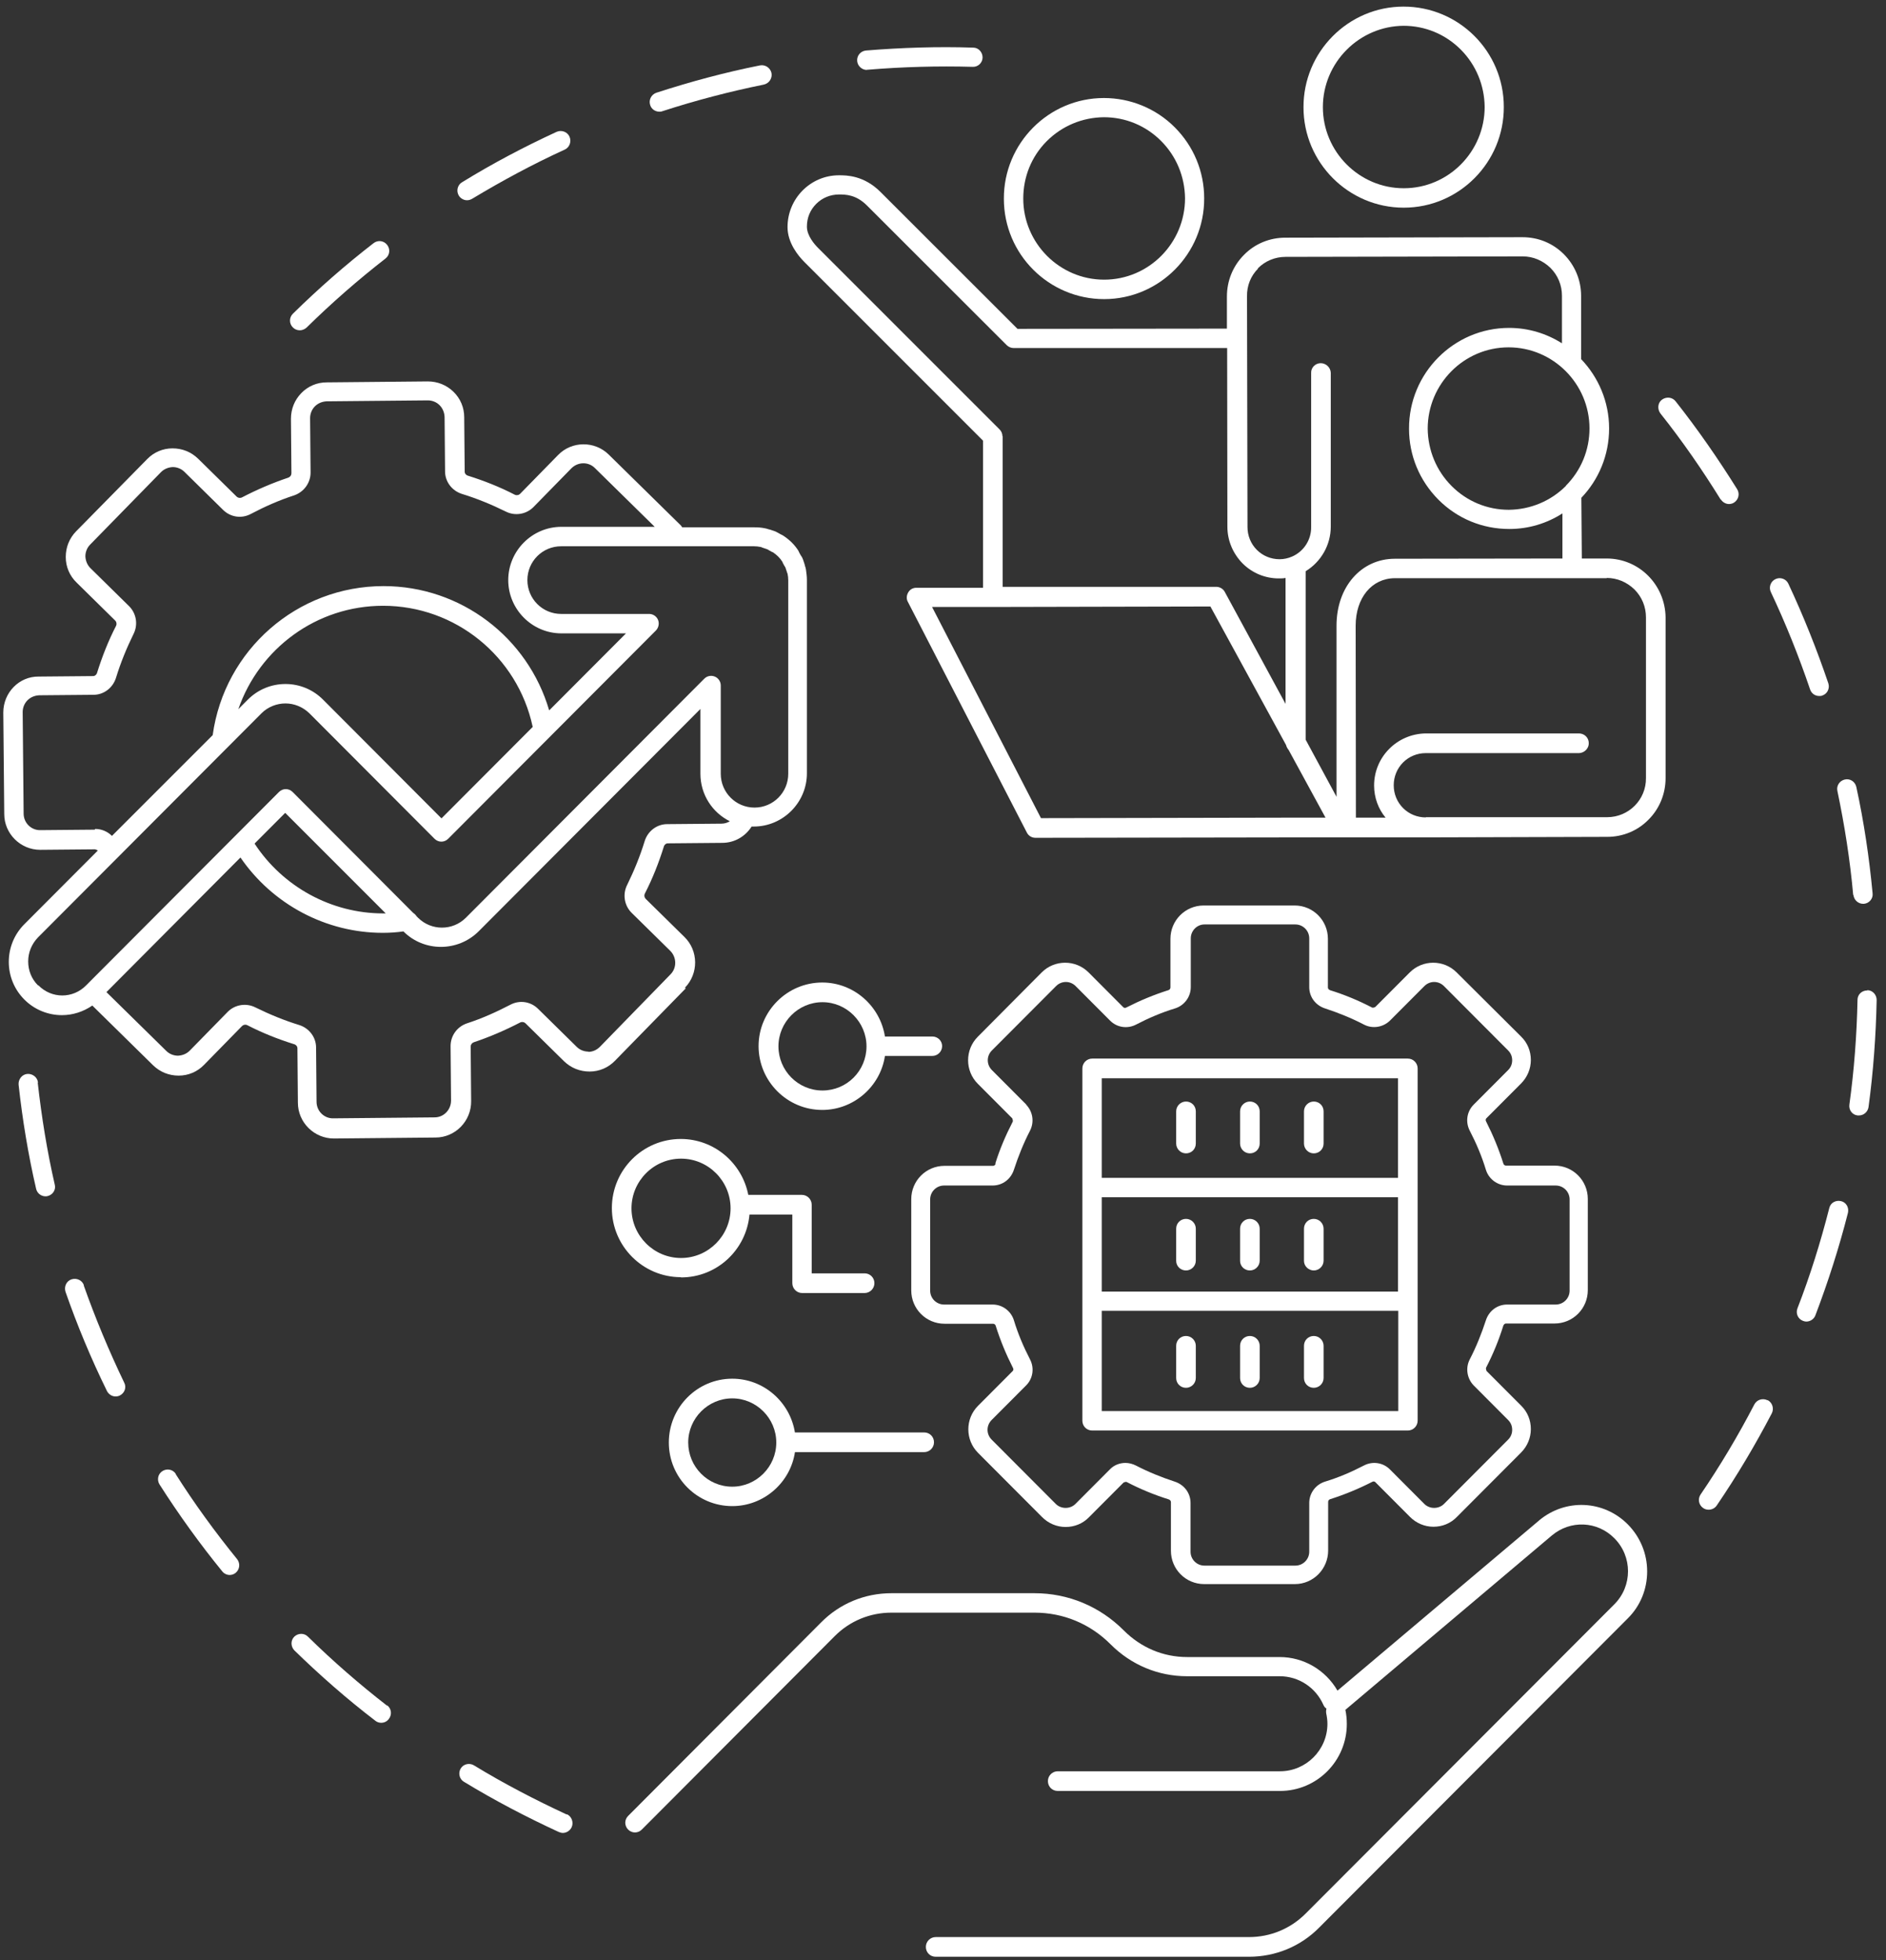 <svg width="178" height="185" viewBox="0 0 178 185" fill="none" xmlns="http://www.w3.org/2000/svg">
  <rect x="0" y="0" width="178" height="185" fill="#333333" stroke="none"/>
  <g id="Ebene_1">
    <g id="Vector">
      <path
        d="M44.083 18.898C44.242 18.898 44.4 18.853 44.558 18.762C47.381 17.064 50.317 15.479 53.299 14.12C53.75 13.916 53.954 13.373 53.75 12.897C53.547 12.444 53.005 12.24 52.531 12.444C49.482 13.848 46.478 15.433 43.609 17.2C43.18 17.449 43.044 18.015 43.293 18.445C43.451 18.717 43.767 18.898 44.061 18.898H44.083Z"
        fill="white" />
      <path
        d="M28.295 31.173C28.521 31.173 28.747 31.082 28.928 30.924C31.277 28.614 33.784 26.417 36.381 24.401C36.788 24.084 36.856 23.518 36.539 23.111C36.223 22.703 35.659 22.635 35.252 22.952C32.587 25.013 30.035 27.255 27.64 29.61C27.279 29.973 27.279 30.539 27.64 30.901C27.821 31.082 28.047 31.173 28.295 31.173Z"
        fill="white" />
      <path
        d="M62.243 10.542C62.243 10.542 62.424 10.542 62.514 10.496C65.654 9.477 68.861 8.639 72.091 7.983C72.588 7.869 72.904 7.394 72.814 6.896C72.701 6.397 72.226 6.08 71.729 6.171C68.432 6.828 65.157 7.711 61.949 8.753C61.475 8.911 61.204 9.432 61.362 9.908C61.475 10.293 61.836 10.542 62.243 10.542Z"
        fill="white" />
      <path
        d="M81.826 6.579C81.826 6.579 81.871 6.579 81.916 6.579C85.191 6.307 88.534 6.216 91.809 6.307C92.306 6.33 92.735 5.922 92.735 5.424C92.735 4.925 92.351 4.495 91.854 4.495C88.511 4.382 85.078 4.495 81.735 4.767C81.238 4.812 80.854 5.242 80.9 5.763C80.945 6.239 81.351 6.601 81.826 6.601V6.579Z"
        fill="white" />
      <path
        d="M3.586 102.17C3.54 101.672 3.066 101.309 2.569 101.355C2.072 101.4 1.711 101.875 1.756 102.374C2.117 105.657 2.66 108.964 3.405 112.18C3.495 112.61 3.879 112.904 4.286 112.904C4.354 112.904 4.421 112.904 4.489 112.882C4.986 112.768 5.302 112.27 5.167 111.795C4.444 108.647 3.924 105.408 3.563 102.192L3.586 102.17Z"
        fill="white" />
      <path
        d="M7.922 121.306C7.764 120.831 7.245 120.582 6.748 120.74C6.273 120.899 6.025 121.419 6.183 121.918C7.29 125.088 8.6 128.236 10.091 131.271C10.249 131.588 10.565 131.792 10.904 131.792C11.039 131.792 11.175 131.769 11.31 131.701C11.762 131.475 11.965 130.931 11.717 130.478C10.294 127.511 9.006 124.431 7.9 121.306H7.922Z"
        fill="white" />
      <path
        d="M16.596 139.106C16.324 138.676 15.76 138.563 15.331 138.835C14.902 139.106 14.789 139.673 15.06 140.103C16.866 142.934 18.854 145.697 20.977 148.301C21.158 148.527 21.429 148.641 21.677 148.641C21.881 148.641 22.084 148.573 22.242 148.437C22.626 148.12 22.694 147.554 22.378 147.146C20.3 144.587 18.335 141.892 16.573 139.106H16.596Z"
        fill="white" />
      <path
        d="M36.539 160.983C33.942 158.967 31.412 156.771 29.063 154.461C28.702 154.098 28.137 154.121 27.776 154.461C27.415 154.823 27.437 155.389 27.776 155.752C30.193 158.107 32.745 160.349 35.41 162.387C35.568 162.523 35.772 162.591 35.975 162.591C36.246 162.591 36.517 162.478 36.698 162.229C37.014 161.821 36.946 161.255 36.539 160.938V160.983Z"
        fill="white" />
      <path
        d="M53.479 171.242C50.498 169.86 47.539 168.321 44.716 166.599C44.287 166.35 43.722 166.486 43.474 166.916C43.225 167.347 43.361 167.913 43.79 168.162C46.658 169.906 49.685 171.491 52.734 172.895C52.847 172.94 52.983 172.986 53.118 172.986C53.457 172.986 53.796 172.782 53.954 172.442C54.157 171.989 53.954 171.423 53.502 171.219L53.479 171.242Z"
        fill="white" />
      <path
        d="M170.839 65.075C170.975 65.46 171.314 65.686 171.698 65.686C171.788 65.686 171.901 65.686 171.991 65.641C172.466 65.482 172.714 64.962 172.556 64.486C171.472 61.293 170.207 58.122 168.784 55.088C168.581 54.635 168.016 54.431 167.564 54.657C167.113 54.861 166.909 55.427 167.135 55.88C168.536 58.847 169.778 61.95 170.839 65.075Z"
        fill="white" />
      <path
        d="M162.415 47.139C162.595 47.41 162.889 47.569 163.183 47.569C163.341 47.569 163.521 47.524 163.657 47.433C164.086 47.161 164.221 46.595 163.95 46.165C162.166 43.311 160.224 40.503 158.146 37.876C157.829 37.469 157.265 37.423 156.858 37.718C156.452 38.012 156.407 38.601 156.7 39.008C158.756 41.59 160.653 44.331 162.392 47.139H162.415Z"
        fill="white" />
      <path
        d="M176.238 93.474C175.718 93.474 175.312 93.859 175.312 94.357C175.244 97.663 174.995 100.992 174.544 104.253C174.476 104.752 174.815 105.227 175.334 105.272C175.379 105.272 175.424 105.272 175.447 105.272C175.899 105.272 176.283 104.933 176.351 104.48C176.802 101.151 177.051 97.754 177.118 94.379C177.118 93.881 176.734 93.451 176.238 93.451V93.474Z"
        fill="white" />
      <path
        d="M173.753 113.357C173.256 113.244 172.759 113.516 172.646 114.014C171.833 117.207 170.839 120.4 169.642 123.48C169.462 123.956 169.687 124.477 170.162 124.658C170.275 124.703 170.388 124.726 170.478 124.726C170.839 124.726 171.201 124.499 171.336 124.137C172.533 120.989 173.572 117.751 174.408 114.467C174.521 113.969 174.25 113.47 173.753 113.357Z"
        fill="white" />
      <path
        d="M166.819 132.154C166.367 131.927 165.825 132.086 165.577 132.539C164.063 135.46 162.347 138.336 160.495 141.054C160.224 141.462 160.314 142.028 160.743 142.322C160.901 142.435 161.082 142.481 161.263 142.481C161.556 142.481 161.85 142.345 162.031 142.073C163.928 139.288 165.667 136.366 167.226 133.377C167.451 132.924 167.271 132.358 166.819 132.131V132.154Z"
        fill="white" />
      <path
        d="M174.928 84.46C174.973 84.936 175.379 85.298 175.831 85.298C175.854 85.298 175.876 85.298 175.921 85.298C176.418 85.253 176.802 84.8 176.734 84.302C176.418 80.95 175.921 77.576 175.199 74.269C175.086 73.771 174.611 73.454 174.114 73.567C173.618 73.68 173.301 74.156 173.414 74.654C174.092 77.893 174.611 81.177 174.905 84.483L174.928 84.46Z"
        fill="white" />
      <path
        d="M55.535 99.248C55.128 99.248 54.722 99.09 54.428 98.796L50.769 95.195C50.069 94.515 49.03 94.357 48.149 94.832C46.839 95.512 45.484 96.123 44.083 96.576C43.135 96.893 42.525 97.754 42.525 98.728L42.57 103.868C42.57 104.729 41.892 105.454 41.012 105.454L31.457 105.544C30.599 105.567 29.876 104.865 29.876 103.982L29.831 98.864C29.831 97.89 29.176 97.029 28.228 96.735C26.827 96.304 25.449 95.738 24.117 95.082C23.236 94.629 22.174 94.81 21.497 95.489L17.905 99.158C17.612 99.452 17.228 99.611 16.799 99.633C16.392 99.633 15.986 99.475 15.692 99.18L10.045 93.632L22.694 80.927C25.721 85.343 30.757 88.038 36.133 88.038C36.788 88.038 37.443 87.993 38.075 87.903C40.018 89.85 43.203 89.85 45.167 87.903L66.105 66.909V73.024C66.105 74.994 67.235 76.692 68.883 77.508C68.658 77.644 68.387 77.734 68.093 77.734L62.966 77.779C61.995 77.779 61.136 78.436 60.843 79.387C60.413 80.791 59.849 82.173 59.194 83.509C58.742 84.392 58.923 85.457 59.6 86.136L63.259 89.737C63.869 90.348 63.892 91.345 63.282 91.956L56.619 98.796C56.325 99.09 55.941 99.271 55.512 99.271L55.535 99.248ZM36.404 86.204C36.404 86.204 36.246 86.204 36.156 86.204C31.277 86.204 26.692 83.69 24.026 79.614L26.918 76.715L36.404 86.204ZM3.586 92.998C2.976 92.386 2.66 91.594 2.66 90.733C2.66 89.873 2.998 89.08 3.586 88.469L24.681 67.317C25.291 66.705 26.127 66.388 26.94 66.388C27.753 66.388 28.566 66.705 29.199 67.317L41.012 79.161C41.373 79.523 41.938 79.523 42.299 79.161L61.904 59.504C62.153 59.255 62.243 58.847 62.108 58.507C61.972 58.167 61.633 57.941 61.272 57.941H52.96C51.198 57.941 49.775 56.514 49.775 54.748C49.775 52.981 51.198 51.555 52.96 51.555H71.165C71.368 51.555 71.571 51.577 71.797 51.623C71.842 51.623 71.888 51.645 71.91 51.668L72.181 51.759C72.181 51.759 72.317 51.804 72.384 51.827C72.452 51.849 72.52 51.894 72.588 51.94L72.836 52.076C72.836 52.076 72.904 52.121 72.949 52.121C73.31 52.37 73.604 52.642 73.83 53.004C73.853 53.049 73.875 53.072 73.875 53.117L74.011 53.367C74.011 53.367 74.078 53.48 74.124 53.548C74.146 53.616 74.169 53.684 74.191 53.751L74.282 54.023C74.282 54.023 74.304 54.114 74.327 54.136C74.372 54.34 74.395 54.567 74.395 54.77V73.024C74.395 74.79 72.972 76.217 71.21 76.217C69.448 76.217 68.025 74.79 68.025 73.024V64.69C68.025 64.327 67.799 63.988 67.46 63.852C67.122 63.716 66.738 63.784 66.467 64.056L43.97 86.612C42.728 87.857 40.695 87.857 39.453 86.612L39.318 86.476C39.227 86.34 39.137 86.249 39.001 86.159L27.618 74.745C27.256 74.382 26.692 74.382 26.33 74.745L8.126 92.998C6.883 94.266 4.873 94.266 3.631 92.998H3.586ZM50.295 68.585L41.667 77.236L30.486 66.026C29.538 65.075 28.273 64.554 26.94 64.554C25.608 64.554 24.343 65.075 23.394 66.026L22.491 66.932C24.478 61.202 29.876 57.171 36.156 57.171C42.977 57.171 48.849 61.95 50.272 68.585H50.295ZM8.939 78.3L3.811 78.346C2.953 78.368 2.23 77.666 2.23 76.783L2.14 67.204C2.14 66.796 2.298 66.388 2.592 66.094C2.885 65.799 3.269 65.641 3.699 65.618L8.826 65.573C9.797 65.573 10.655 64.916 10.949 63.965C11.378 62.561 11.943 61.179 12.598 59.843C13.049 58.96 12.869 57.896 12.191 57.216L8.532 53.616C8.238 53.321 8.08 52.936 8.058 52.506C8.058 52.098 8.216 51.691 8.509 51.396L15.195 44.557C15.489 44.263 15.873 44.104 16.302 44.081C16.708 44.081 17.115 44.24 17.409 44.534L21.068 48.135C21.768 48.815 22.807 48.973 23.688 48.497C24.975 47.818 26.353 47.207 27.753 46.754C28.679 46.437 29.312 45.576 29.312 44.602L29.267 39.462C29.267 39.054 29.425 38.646 29.718 38.352C30.012 38.057 30.396 37.899 30.825 37.876L40.379 37.786C40.786 37.786 41.192 37.944 41.486 38.239C41.779 38.533 41.938 38.918 41.96 39.348L42.005 44.489C42.005 45.463 42.66 46.323 43.609 46.618C45.009 47.048 46.387 47.614 47.72 48.271C48.601 48.724 49.662 48.543 50.34 47.863L53.931 44.195C54.541 43.583 55.535 43.56 56.145 44.172L61.791 49.72H52.983C50.227 49.72 47.968 51.985 47.968 54.748C47.968 57.511 50.227 59.775 52.983 59.775H59.081L51.831 67.045C49.82 60.16 43.496 55.314 36.201 55.314C28.047 55.314 21.181 61.338 20.074 69.378L10.565 78.889C10.158 78.481 9.594 78.232 8.984 78.232L8.939 78.3ZM64.637 93.224C65.947 91.888 65.925 89.714 64.592 88.423L60.933 84.823C60.82 84.709 60.775 84.505 60.865 84.324C61.588 82.92 62.175 81.426 62.65 79.908C62.695 79.727 62.853 79.591 63.033 79.591L68.161 79.546C69.313 79.546 70.329 78.957 70.939 78.006C71.007 78.006 71.074 78.006 71.142 78.006C73.898 78.006 76.156 75.741 76.156 72.978V54.725C76.156 54.408 76.111 54.069 76.066 53.751C76.043 53.638 76.021 53.525 75.976 53.412L75.93 53.231C75.885 53.095 75.84 52.959 75.795 52.823C75.75 52.687 75.682 52.551 75.592 52.438L75.501 52.279C75.501 52.279 75.388 52.076 75.343 51.962C74.982 51.396 74.507 50.943 73.966 50.581C73.875 50.513 73.762 50.468 73.672 50.422L73.514 50.332C73.378 50.264 73.243 50.173 73.107 50.128C72.972 50.083 72.836 50.037 72.701 49.992L72.52 49.947C72.407 49.901 72.294 49.879 72.181 49.856C71.865 49.788 71.526 49.766 71.21 49.766H64.389C64.389 49.766 64.298 49.652 64.276 49.607L57.455 42.904C56.122 41.59 53.954 41.613 52.666 42.949L49.075 46.618C48.962 46.731 48.759 46.776 48.578 46.686C47.178 45.961 45.687 45.372 44.174 44.897C43.993 44.851 43.858 44.693 43.858 44.512L43.812 39.371C43.812 38.465 43.451 37.604 42.796 36.97C42.141 36.336 41.283 35.996 40.379 35.996L30.825 36.087C29.922 36.087 29.063 36.45 28.431 37.106C27.798 37.763 27.46 38.601 27.46 39.529L27.505 44.67C27.505 44.851 27.392 45.01 27.211 45.078C25.721 45.576 24.252 46.21 22.852 46.935C22.694 47.025 22.491 47.003 22.355 46.889L18.696 43.289C18.041 42.655 17.205 42.315 16.279 42.315C15.376 42.315 14.518 42.677 13.885 43.334L7.177 50.151C6.544 50.807 6.206 51.645 6.206 52.574C6.206 53.48 6.567 54.34 7.222 54.974L10.881 58.575C10.994 58.688 11.039 58.892 10.949 59.073C10.226 60.477 9.639 61.972 9.164 63.489C9.119 63.671 8.961 63.806 8.781 63.806L3.653 63.852C1.801 63.829 0.311 65.369 0.311 67.249L0.401 76.828C0.401 78.685 1.937 80.203 3.789 80.203H3.834L8.961 80.157C8.961 80.157 9.164 80.203 9.232 80.271L2.298 87.223C1.35 88.174 0.83 89.442 0.83 90.779C0.83 92.115 1.35 93.383 2.298 94.334C3.269 95.308 4.557 95.806 5.844 95.806C6.861 95.806 7.854 95.489 8.713 94.9L14.45 100.539C15.105 101.173 15.941 101.513 16.866 101.513C17.77 101.513 18.628 101.151 19.261 100.494L22.852 96.825C22.965 96.712 23.168 96.667 23.349 96.757C24.749 97.482 26.24 98.071 27.753 98.546C27.934 98.592 28.07 98.75 28.07 98.931L28.115 104.072C28.115 105.929 29.651 107.447 31.503 107.447H31.548L41.102 107.356C42.977 107.356 44.49 105.793 44.467 103.914L44.422 98.773C44.422 98.592 44.535 98.433 44.716 98.365C46.206 97.867 47.675 97.233 49.075 96.508C49.233 96.418 49.436 96.44 49.572 96.553L53.231 100.154C53.886 100.788 54.722 101.128 55.648 101.128C56.551 101.128 57.41 100.766 58.042 100.109L64.728 93.27L64.637 93.224Z"
        fill="white" />
      <path
        d="M145.226 143.523L126.231 159.556C125.102 157.609 123.046 156.386 120.765 156.386H112.046C109.788 156.386 107.687 155.503 106.061 153.872C103.802 151.607 100.821 150.362 97.636 150.362H84.129C81.622 150.362 79.251 151.336 77.489 153.125L59.284 171.378C58.923 171.74 58.923 172.306 59.284 172.669C59.645 173.031 60.21 173.031 60.572 172.669L78.776 154.416C80.199 152.989 82.097 152.196 84.129 152.196H97.636C100.347 152.196 102.876 153.238 104.819 155.186C106.761 157.133 109.313 158.198 112.046 158.198H120.787C122.572 158.198 124.175 159.262 124.898 160.892C124.966 161.051 125.056 161.164 125.192 161.255C125.147 161.413 125.147 161.549 125.169 161.708C125.237 162.025 125.282 162.364 125.282 162.682C125.282 165.15 123.272 167.166 120.81 167.166H99.827C99.33 167.166 98.901 167.573 98.901 168.094C98.901 168.615 99.308 169.023 99.827 169.023H120.81C124.288 169.023 127.112 166.192 127.112 162.704C127.112 162.251 127.067 161.798 126.976 161.368L146.446 144.927C148.208 143.432 150.76 143.545 152.364 145.176C154.08 146.897 154.08 149.682 152.364 151.404L123.227 180.595C121.804 182.022 119.907 182.814 117.874 182.814H88.308C87.811 182.814 87.382 183.222 87.382 183.743C87.382 184.264 87.788 184.671 88.308 184.671H117.874C120.381 184.671 122.753 183.698 124.514 181.908L153.651 152.717C154.825 151.539 155.458 149.977 155.458 148.301C155.458 146.625 154.803 145.062 153.651 143.885C151.347 141.552 147.733 141.416 145.249 143.5L145.226 143.523Z"
        fill="white" />
      <path
        d="M96.868 104.253L93.616 100.992C93.096 100.471 93.096 99.656 93.616 99.135L99.669 93.066C100.188 92.545 101.002 92.545 101.521 93.066L104.774 96.327C105.429 96.984 106.422 97.12 107.236 96.689C108.41 96.078 109.63 95.557 110.895 95.172C111.775 94.9 112.385 94.085 112.385 93.156V88.559C112.385 87.835 112.973 87.246 113.673 87.246H122.256C122.978 87.246 123.566 87.835 123.566 88.559V93.156C123.566 94.085 124.153 94.878 125.056 95.172C126.299 95.58 127.541 96.078 128.715 96.689C129.528 97.12 130.522 96.961 131.177 96.327L134.43 93.066C134.949 92.545 135.762 92.545 136.282 93.066L142.335 99.135C142.584 99.384 142.719 99.701 142.719 100.064C142.719 100.426 142.584 100.743 142.335 100.992L139.083 104.253C138.428 104.91 138.292 105.907 138.721 106.722C139.331 107.899 139.851 109.122 140.235 110.391C140.506 111.274 141.319 111.885 142.245 111.885H146.83C147.553 111.885 148.14 112.474 148.14 113.199V121.804C148.14 122.529 147.553 123.118 146.83 123.118H142.245C141.319 123.118 140.528 123.707 140.235 124.613C139.828 125.858 139.331 127.104 138.721 128.281C138.292 129.097 138.45 130.093 139.083 130.75L142.335 134.011C142.584 134.26 142.719 134.577 142.719 134.939C142.719 135.302 142.584 135.619 142.335 135.868L136.282 141.937C135.785 142.435 134.927 142.435 134.43 141.937L131.177 138.676C130.522 138.019 129.528 137.884 128.715 138.314C127.541 138.925 126.321 139.446 125.056 139.831C124.175 140.103 123.566 140.918 123.566 141.847V146.444C123.566 147.169 122.978 147.757 122.256 147.757H113.673C112.95 147.757 112.363 147.169 112.363 146.444V141.847C112.363 140.918 111.775 140.126 110.872 139.831C109.63 139.423 108.387 138.925 107.213 138.314C106.897 138.155 106.558 138.065 106.219 138.065C105.677 138.065 105.135 138.269 104.751 138.676L101.499 141.937C101.002 142.435 100.143 142.435 99.646 141.937L93.593 135.868C93.074 135.347 93.074 134.532 93.593 134.011L96.846 130.75C97.501 130.093 97.636 129.097 97.207 128.281C96.597 127.104 96.078 125.881 95.694 124.613C95.423 123.729 94.61 123.118 93.684 123.118H89.099C88.376 123.118 87.788 122.529 87.788 121.804V113.199C87.788 112.474 88.376 111.885 89.099 111.885H93.684C94.61 111.885 95.4 111.296 95.694 110.391C96.1 109.145 96.597 107.899 97.207 106.722C97.636 105.884 97.478 104.91 96.846 104.253H96.868ZM93.977 109.824C93.932 109.938 93.842 110.028 93.729 110.028H89.144C87.404 110.028 86.004 111.432 86.004 113.176V121.782C86.004 123.526 87.404 124.93 89.144 124.93H93.729C93.842 124.93 93.955 125.02 93.977 125.133C94.406 126.492 94.948 127.806 95.603 129.097C95.671 129.21 95.649 129.346 95.558 129.414L92.306 132.675C91.086 133.898 91.086 135.891 92.306 137.114L98.359 143.183C98.946 143.772 99.737 144.111 100.572 144.111C101.408 144.111 102.199 143.794 102.786 143.183L106.038 139.922C106.038 139.922 106.242 139.808 106.355 139.876C107.619 140.533 108.93 141.077 110.307 141.507C110.42 141.552 110.511 141.643 110.511 141.756V146.353C110.511 148.097 111.911 149.501 113.65 149.501H122.21C123.95 149.501 125.35 148.074 125.35 146.331V141.733C125.35 141.62 125.44 141.507 125.553 141.484C126.908 141.054 128.218 140.511 129.506 139.854C129.619 139.786 129.754 139.808 129.822 139.899L133.075 143.16C133.662 143.749 134.452 144.089 135.288 144.089C136.124 144.089 136.914 143.772 137.502 143.16L143.555 137.091C144.142 136.502 144.481 135.709 144.481 134.872C144.481 134.034 144.165 133.241 143.555 132.652L140.302 129.391C140.302 129.391 140.212 129.187 140.257 129.074C140.912 127.806 141.454 126.492 141.883 125.111C141.929 124.998 142.019 124.907 142.132 124.907H146.717C148.456 124.907 149.856 123.503 149.856 121.759V113.153C149.856 111.41 148.456 110.006 146.717 110.006H142.132C142.019 110.006 141.906 109.915 141.883 109.802C141.454 108.443 140.912 107.129 140.257 105.839C140.189 105.725 140.212 105.589 140.302 105.522L143.555 102.26C144.142 101.672 144.481 100.879 144.481 100.041C144.481 99.203 144.165 98.41 143.555 97.822L137.479 91.775C136.259 90.552 134.272 90.552 133.052 91.775L129.8 95.036C129.8 95.036 129.596 95.149 129.483 95.082C128.218 94.425 126.908 93.881 125.531 93.451C125.418 93.406 125.327 93.315 125.327 93.202V88.605C125.327 86.861 123.927 85.457 122.188 85.457H113.605C111.866 85.457 110.465 86.861 110.465 88.605V93.202C110.465 93.315 110.375 93.428 110.262 93.451C108.907 93.881 107.597 94.425 106.309 95.082C106.197 95.149 106.061 95.127 105.993 95.036L102.741 91.775C101.521 90.552 99.534 90.552 98.314 91.775L92.283 97.844C91.064 99.067 91.064 101.06 92.283 102.283L95.536 105.544C95.536 105.544 95.626 105.748 95.581 105.861C94.926 107.129 94.361 108.443 93.932 109.824H93.977Z"
        fill="white" />
      <path
        d="M103.983 101.762H131.945V111.161H103.983V101.762ZM103.983 133.173V123.707H131.968V133.173H103.983ZM131.945 121.895H103.983V112.995H131.945V121.895ZM103.08 135.007H132.871C133.368 135.007 133.797 134.6 133.797 134.079V100.834C133.797 100.335 133.391 99.905 132.871 99.905H103.08C102.583 99.905 102.154 100.313 102.154 100.834V134.079C102.154 134.6 102.56 135.007 103.08 135.007Z"
        fill="white" />
      <path
        d="M111.934 103.959C111.437 103.959 111.007 104.367 111.007 104.887V107.922C111.007 108.42 111.414 108.851 111.934 108.851C112.453 108.851 112.86 108.443 112.86 107.922V104.887C112.86 104.367 112.453 103.959 111.934 103.959Z"
        fill="white" />
      <path
        d="M117.964 103.959C117.467 103.959 117.038 104.367 117.038 104.887V107.922C117.038 108.42 117.445 108.851 117.964 108.851C118.484 108.851 118.89 108.443 118.89 107.922V104.887C118.89 104.367 118.484 103.959 117.964 103.959Z"
        fill="white" />
      <path
        d="M123.995 103.959C123.498 103.959 123.069 104.367 123.069 104.887V107.922C123.069 108.42 123.475 108.851 123.995 108.851C124.514 108.851 124.921 108.443 124.921 107.922V104.887C124.921 104.367 124.514 103.959 123.995 103.959Z"
        fill="white" />
      <path
        d="M111.934 119.902C112.43 119.902 112.86 119.494 112.86 118.974V115.962C112.86 115.463 112.453 115.033 111.934 115.033C111.414 115.033 111.007 115.441 111.007 115.962V118.996C111.007 119.494 111.414 119.902 111.934 119.902Z"
        fill="white" />
      <path
        d="M117.964 119.902C118.461 119.902 118.89 119.494 118.89 118.974V115.962C118.89 115.463 118.484 115.033 117.964 115.033C117.445 115.033 117.038 115.441 117.038 115.962V118.996C117.038 119.494 117.445 119.902 117.964 119.902Z"
        fill="white" />
      <path
        d="M123.995 119.902C124.492 119.902 124.921 119.494 124.921 118.974V115.962C124.921 115.463 124.514 115.033 123.995 115.033C123.475 115.033 123.069 115.441 123.069 115.962V118.996C123.069 119.494 123.498 119.902 123.995 119.902Z"
        fill="white" />
      <path
        d="M111.934 130.976C112.43 130.976 112.86 130.569 112.86 130.048V127.013C112.86 126.515 112.453 126.085 111.934 126.085C111.414 126.085 111.007 126.492 111.007 127.013V130.048C111.007 130.569 111.414 130.976 111.934 130.976Z"
        fill="white" />
      <path
        d="M117.964 130.976C118.461 130.976 118.89 130.569 118.89 130.048V127.013C118.89 126.515 118.484 126.085 117.964 126.085C117.445 126.085 117.038 126.492 117.038 127.013V130.048C117.038 130.569 117.445 130.976 117.964 130.976Z"
        fill="white" />
      <path
        d="M123.995 130.976C124.492 130.976 124.921 130.569 124.921 130.048V127.013C124.921 126.515 124.514 126.085 123.995 126.085C123.475 126.085 123.069 126.492 123.069 127.013V130.048C123.069 130.569 123.475 130.976 123.995 130.976Z"
        fill="white" />
      <path
        d="M77.624 102.917C75.321 102.917 73.469 101.038 73.469 98.75C73.469 96.463 75.343 94.583 77.624 94.583C79.906 94.583 81.78 96.463 81.78 98.75C81.78 101.06 79.928 102.917 77.624 102.917ZM87.992 97.822H83.52C83.068 94.946 80.583 92.726 77.602 92.726C74.304 92.726 71.594 95.421 71.594 98.728C71.594 102.034 74.282 104.752 77.602 104.752C80.583 104.752 83.09 102.532 83.52 99.656H87.992C88.489 99.656 88.918 99.248 88.918 98.728C88.918 98.229 88.511 97.822 87.992 97.822Z"
        fill="white" />
      <path
        d="M64.276 109.349C66.851 109.349 68.951 111.455 68.951 114.037C68.951 116.618 66.851 118.725 64.276 118.725C61.701 118.725 59.6 116.618 59.6 114.037C59.6 111.455 61.701 109.349 64.276 109.349ZM64.276 120.559C67.664 120.559 70.442 117.955 70.736 114.625H74.779V121.102C74.779 121.601 75.185 122.031 75.705 122.031H81.6C82.097 122.031 82.526 121.623 82.526 121.102C82.526 120.582 82.119 120.174 81.6 120.174H76.608V113.697C76.608 113.199 76.201 112.768 75.682 112.768H70.623C70.035 109.756 67.393 107.492 64.253 107.492C60.662 107.492 57.748 110.413 57.748 114.014C57.748 117.615 60.684 120.536 64.253 120.536L64.276 120.559Z"
        fill="white" />
      <path
        d="M69.109 140.307C66.805 140.307 64.953 138.427 64.953 136.14C64.953 133.852 66.828 131.973 69.109 131.973C71.391 131.973 73.265 133.852 73.265 136.14C73.265 138.427 71.391 140.307 69.109 140.307ZM75.027 135.211C74.575 132.335 72.091 130.116 69.109 130.116C65.812 130.116 63.124 132.811 63.124 136.14C63.124 139.469 65.812 142.141 69.109 142.141C72.091 142.141 74.598 139.922 75.027 137.046H87.224C87.721 137.046 88.15 136.638 88.15 136.117C88.15 135.596 87.743 135.189 87.224 135.189H75.027V135.211Z"
        fill="white" />
      <path
        d="M134.565 77.123V77.145C133.752 77.145 132.984 76.828 132.42 76.262C131.855 75.696 131.539 74.926 131.539 74.111C131.539 73.296 131.855 72.525 132.42 71.959C132.984 71.393 133.752 71.076 134.565 71.076H149.043C149.54 71.053 149.969 70.623 149.947 70.125C149.947 69.627 149.54 69.219 149.021 69.219H134.543C131.855 69.264 129.687 71.438 129.687 74.133C129.687 75.288 130.093 76.353 130.771 77.168H127.97L127.947 59.051C127.947 56.424 129.461 54.589 131.629 54.567H151.641V54.544C152.612 54.544 153.538 54.929 154.261 55.631C154.961 56.333 155.345 57.262 155.345 58.258V73.431C155.368 75.469 153.719 77.123 151.686 77.123H134.565ZM93.729 57.284L114.237 57.239L121.375 70.306C121.42 70.487 121.51 70.646 121.623 70.782L125.102 77.168H121.375L98.246 77.213L87.969 57.284H93.729ZM94.61 41.183C94.61 40.934 94.519 40.707 94.339 40.526L77.195 23.382C76.879 23.065 76.156 22.25 76.156 21.39C76.156 20.529 76.473 19.804 77.037 19.238C77.602 18.672 78.37 18.355 79.183 18.355C79.793 18.355 80.787 18.355 81.826 19.397L95.016 32.577C95.174 32.735 95.423 32.849 95.671 32.849H115.818L115.841 49.72C115.841 51.011 116.36 52.234 117.264 53.163C118.19 54.091 119.41 54.589 120.697 54.589C120.9 54.589 121.126 54.589 121.33 54.544V66.433L115.593 55.858C115.434 55.563 115.118 55.382 114.779 55.382H94.632V41.16L94.61 41.183ZM118.71 25.33C119.41 24.628 120.336 24.243 121.33 24.243L143.713 24.198C144.684 24.198 145.61 24.583 146.333 25.285C147.033 25.987 147.417 26.915 147.417 27.912V32.396C145.972 31.49 144.278 30.946 142.425 30.946C137.208 30.946 132.962 35.227 132.984 40.458C132.984 42.994 133.978 45.372 135.762 47.161C137.547 48.95 139.918 49.924 142.448 49.924C144.3 49.924 146.017 49.381 147.462 48.452V52.71L131.652 52.732C128.467 52.732 126.14 55.382 126.14 59.051V75.198L123.227 69.808V53.91C124.672 53.027 125.598 51.441 125.598 49.698V35.181C125.576 34.683 125.147 34.275 124.65 34.275C124.153 34.275 123.724 34.683 123.746 35.204V49.72C123.769 50.943 123.046 52.053 121.939 52.529C121.578 52.687 121.171 52.778 120.765 52.778C119.952 52.778 119.184 52.461 118.619 51.894C118.054 51.328 117.738 50.558 117.738 49.743L117.693 27.98C117.671 26.96 118.054 26.032 118.732 25.353L118.71 25.33ZM147.801 45.848C146.356 47.297 144.436 48.09 142.403 48.112C140.37 48.112 138.45 47.32 137.005 45.87C135.559 44.421 134.769 42.496 134.746 40.458C134.746 36.246 138.157 32.781 142.38 32.781C146.581 32.781 150.015 36.223 150.015 40.435C150.015 42.473 149.224 44.398 147.778 45.848H147.801ZM151.641 52.71H149.292L149.247 46.98C150.873 45.282 151.867 42.972 151.867 40.435C151.867 37.899 150.85 35.589 149.224 33.89V27.912C149.224 26.44 148.637 25.036 147.598 23.994C146.559 22.952 145.181 22.386 143.69 22.386L121.307 22.431C119.839 22.431 118.438 22.997 117.399 24.062C116.361 25.104 115.796 26.508 115.796 27.98V31.014L96.033 31.037L83.113 18.128C81.532 16.543 79.883 16.543 79.183 16.543C76.495 16.543 74.327 18.74 74.327 21.435C74.327 22.907 75.321 24.13 75.908 24.718L92.78 41.59V55.473H86.478C86.162 55.473 85.869 55.631 85.71 55.925C85.552 56.197 85.53 56.537 85.688 56.809L96.913 78.572C97.072 78.889 97.388 79.07 97.727 79.07L126.683 79.025H135.898L151.686 78.98C153.154 78.98 154.554 78.414 155.593 77.349C156.632 76.308 157.197 74.903 157.197 73.431V58.258C157.152 55.178 154.69 52.71 151.641 52.71Z"
        fill="white" />
      <path
        d="M132.465 2.434C134.498 2.434 136.417 3.227 137.863 4.676C139.308 6.126 140.099 8.051 140.122 10.089C140.122 14.301 136.711 17.766 132.487 17.766C128.286 17.766 124.853 14.324 124.853 10.111C124.853 5.899 128.286 2.457 132.487 2.434H132.465ZM132.487 19.6C137.705 19.6 141.951 15.32 141.929 10.089C141.929 4.857 137.682 0.623 132.465 0.623C127.247 0.623 123.001 4.903 123.024 10.134C123.024 15.343 127.27 19.6 132.487 19.6Z"
        fill="white" />
      <path
        d="M98.788 13.327C100.234 11.878 102.154 11.085 104.186 11.063C106.219 11.063 108.139 11.855 109.585 13.305C111.03 14.754 111.821 16.679 111.843 18.717C111.843 22.929 108.433 26.394 104.209 26.394C100.008 26.394 96.575 22.952 96.575 18.74C96.575 16.702 97.343 14.777 98.788 13.327ZM104.209 28.229C109.426 28.229 113.673 23.948 113.65 18.717C113.65 16.181 112.656 13.803 110.872 12.014C109.088 10.225 106.671 9.251 104.186 9.251C98.969 9.251 94.722 13.531 94.745 18.762C94.745 23.994 98.991 28.229 104.209 28.229Z"
        fill="white" />
    </g>
  </g>
</svg>